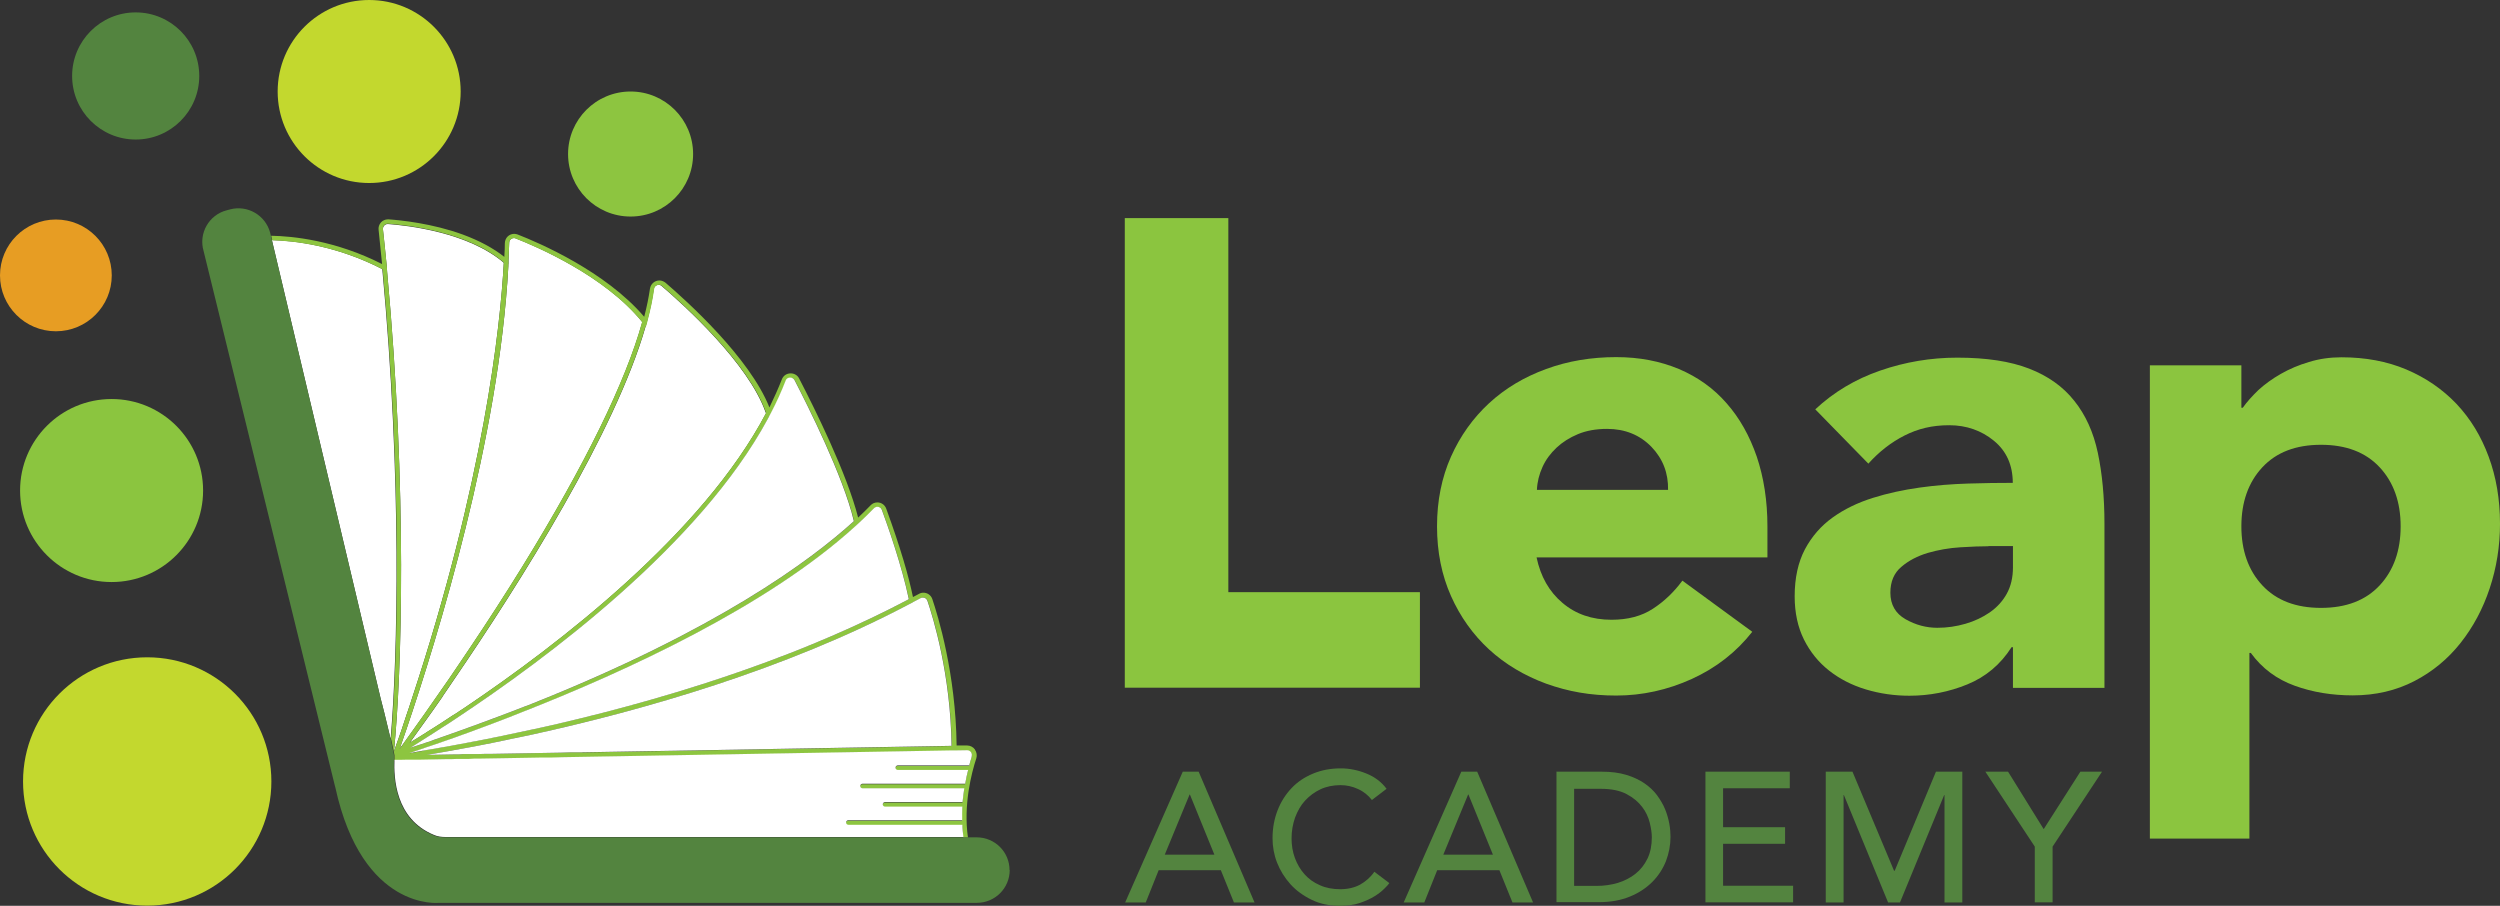 <?xml version="1.0" encoding="UTF-8"?> <svg xmlns="http://www.w3.org/2000/svg" id="Notes_and_Guides" data-name="Notes and Guides" viewBox="0 0 143.16 51.87"><rect x="0" y="0" width="143.16" height="51.87" fill="#333333" stroke="none"/><defs><style> .cls-1 { fill: #53843f; } .cls-2 { fill: #8bc53f; } .cls-3 { fill: #fff; } .cls-4 { fill: #c3d82e; } .cls-5 { fill: #e79d23; } .cls-6 { fill: #8dc540; } </style></defs><g id="_328094af-159b-423a-89ad-54eee187e9d2_1" data-name="328094af-159b-423a-89ad-54eee187e9d2@1"><g><path class="cls-2" d="M64.42,12.49h5.92v21.42h10.97v5.47h-16.9V12.49Z"></path><path class="cls-2" d="M100.34,36.18c-.91,1.16-2.06,2.06-3.46,2.7-1.39.63-2.84.95-4.33.95s-2.75-.23-4.01-.68c-1.25-.46-2.34-1.11-3.27-1.96-.92-.85-1.65-1.87-2.18-3.06-.53-1.19-.8-2.52-.8-3.99s.27-2.8.8-3.99c.53-1.19,1.26-2.21,2.18-3.06.92-.85,2.01-1.5,3.27-1.96,1.25-.46,2.59-.68,4.01-.68,1.32,0,2.51.23,3.59.68,1.08.46,1.99,1.11,2.73,1.96.75.85,1.32,1.87,1.73,3.06.4,1.19.61,2.52.61,3.99v1.78h-13.22c.23,1.09.72,1.96,1.48,2.6.76.65,1.7.97,2.81.97.94,0,1.73-.21,2.37-.63.65-.42,1.21-.96,1.69-1.61l3.99,2.92ZM95.52,28.06c.02-.96-.29-1.78-.95-2.47-.66-.68-1.51-1.03-2.54-1.03-.63,0-1.19.1-1.67.3-.48.2-.89.46-1.23.78-.34.32-.61.68-.8,1.1-.19.42-.3.85-.32,1.31h7.52Z"></path><path class="cls-2" d="M115.27,37.06h-.08c-.63.99-1.48,1.7-2.53,2.13-1.05.43-2.16.65-3.32.65-.86,0-1.69-.12-2.49-.36-.8-.24-1.5-.6-2.11-1.08-.61-.48-1.09-1.08-1.44-1.78-.35-.71-.53-1.53-.53-2.47,0-1.06.2-1.96.59-2.7.39-.73.92-1.34,1.59-1.82.67-.48,1.44-.85,2.3-1.12.86-.27,1.75-.46,2.68-.59.92-.13,1.85-.2,2.77-.23.92-.03,1.78-.04,2.56-.04,0-1.01-.36-1.82-1.08-2.41-.72-.59-1.58-.89-2.56-.89s-1.79.2-2.56.59c-.77.39-1.46.93-2.07,1.61l-3.04-3.11c1.06-.99,2.3-1.73,3.72-2.22,1.42-.49,2.89-.74,4.41-.74,1.67,0,3.04.21,4.12.63,1.08.42,1.94,1.03,2.58,1.84.65.81,1.1,1.8,1.35,2.98.25,1.18.38,2.54.38,4.08v9.38h-5.24v-2.32ZM113.87,31.28c-.43,0-.97.02-1.61.06-.65.04-1.27.15-1.86.32-.6.18-1.1.44-1.52.8-.42.35-.63.85-.63,1.48,0,.68.29,1.19.87,1.52.58.33,1.19.49,1.82.49.56,0,1.09-.08,1.61-.23.52-.15.98-.37,1.39-.65.4-.28.73-.63.97-1.06.24-.43.36-.94.36-1.52v-1.22h-1.41Z"></path><path class="cls-2" d="M123.11,20.92h5.24v2.43h.08c.23-.33.53-.66.89-1.01.37-.34.8-.65,1.29-.93.49-.28,1.03-.51,1.61-.68.58-.18,1.2-.27,1.86-.27,1.37,0,2.61.23,3.72.7,1.11.47,2.07,1.13,2.87,1.97.8.85,1.41,1.85,1.84,3.02.43,1.16.65,2.44.65,3.84,0,1.29-.2,2.53-.59,3.7-.39,1.18-.95,2.22-1.67,3.13-.72.91-1.6,1.64-2.64,2.18-1.04.54-2.22.82-3.53.82-1.19,0-2.3-.18-3.32-.55-1.03-.37-1.87-.99-2.52-1.88h-.08v10.63h-5.7v-27.11ZM128.35,30.14c0,1.39.4,2.52,1.2,3.38.8.86,1.92,1.29,3.36,1.29s2.56-.43,3.36-1.29c.8-.86,1.2-1.99,1.2-3.38s-.4-2.52-1.2-3.38c-.8-.86-1.92-1.29-3.36-1.29s-2.56.43-3.36,1.29c-.8.86-1.2,1.99-1.2,3.38Z"></path><g><path class="cls-1" d="M67.72,44.19h.92l3.2,7.49h-1.18l-.75-1.85h-3.56l-.74,1.85h-1.18l3.3-7.49ZM69.54,48.94l-1.4-3.44h-.02l-1.42,3.44h2.83Z"></path><path class="cls-1" d="M78.56,45.81c-.21-.27-.48-.49-.8-.63-.32-.15-.66-.22-1-.22-.42,0-.81.08-1.15.24-.34.16-.63.38-.88.65s-.43.6-.57.97c-.13.37-.2.77-.2,1.19,0,.39.06.77.19,1.12.13.35.31.66.55.93.24.27.53.48.88.63.35.16.74.23,1.17.23s.81-.09,1.13-.26c.32-.18.6-.42.82-.74l.86.65c-.06.08-.15.19-.3.33-.14.14-.33.29-.56.43-.23.14-.51.27-.84.38-.33.11-.71.16-1.14.16-.59,0-1.13-.11-1.6-.34-.48-.23-.88-.52-1.22-.89-.33-.37-.59-.78-.77-1.24-.18-.46-.26-.93-.26-1.4,0-.58.1-1.11.29-1.6.19-.49.46-.91.8-1.27s.75-.63,1.23-.83c.48-.2,1.01-.3,1.59-.3.49,0,.98.1,1.45.29.48.19.87.48,1.17.88l-.85.65Z"></path><path class="cls-1" d="M83.67,44.19h.92l3.2,7.49h-1.18l-.75-1.85h-3.56l-.74,1.85h-1.18l3.3-7.49ZM85.49,48.94l-1.4-3.44h-.02l-1.42,3.44h2.83Z"></path><path class="cls-1" d="M89.12,44.19h2.61c.53,0,.99.06,1.39.18.4.12.74.28,1.04.48.29.2.54.43.73.69.19.26.35.53.46.8s.19.55.24.82c.05.27.07.53.07.76,0,.48-.09.94-.26,1.39-.18.45-.44.85-.78,1.19-.35.35-.77.63-1.28.84s-1.1.32-1.77.32h-2.44v-7.49ZM90.14,50.73h1.28c.43,0,.84-.06,1.22-.17.38-.12.72-.29,1.01-.52.29-.23.52-.52.69-.87.17-.35.25-.76.25-1.22,0-.24-.04-.52-.12-.84-.08-.32-.22-.63-.44-.91-.22-.29-.51-.53-.89-.73-.38-.2-.87-.3-1.48-.3h-1.52v5.58Z"></path><path class="cls-1" d="M97.66,44.19h4.83v.95h-3.82v2.23h3.55v.95h-3.55v2.4h4.01v.95h-5.02v-7.49Z"></path><path class="cls-1" d="M104.57,44.19h1.51l2.38,5.67h.04l2.36-5.67h1.51v7.49h-1.02v-6.15h-.02l-2.53,6.15h-.68l-2.53-6.15h-.02v6.15h-1.02v-7.49Z"></path><path class="cls-1" d="M116.52,48.48l-2.83-4.29h1.3l2.04,3.29,2.1-3.29h1.24l-2.83,4.29v3.19h-1.02v-3.19Z"></path></g></g><g><g><g><circle class="cls-4" cx="8.43" cy="44.75" r="7.11"></circle><circle class="cls-4" cx="21.14" cy="5.24" r="5.24"></circle><circle class="cls-6" cx="36.11" cy="8.82" r="3.58"></circle><circle class="cls-5" cx="3.2" cy="15.77" r="3.2"></circle><circle class="cls-2" cx="6.39" cy="28.09" r="5.24"></circle><circle class="cls-1" cx="7.77" cy="4.35" r="3.64"></circle></g><g><g><g><path class="cls-3" d="M22.36,42.28c-.22-.94-.53-2.19-.57-2.31l-6.22-26.22c1.23.03,3.67.29,6.32,1.66,1.13,12.05.88,22.14.48,26.87Z"></path><polygon class="cls-3" points="22.58 43.53 22.58 43.53 22.58 43.53 22.58 43.53"></polygon><polygon class="cls-3" points="22.66 43.53 22.65 43.53 22.65 43.53 22.66 43.53"></polygon></g><path class="cls-6" d="M22.65,43.53h.01-.01Z"></path></g><g><path class="cls-3" d="M28.85,15.03c-.2,3.68-1.13,12.49-5.28,25.03-.09.29-.19.58-.29.87h0c-.09.27-.18.55-.27.82-.15.42-.3.85-.45,1.28.45-4.43.77-14.91-.39-27.45,0-.05-.01-.1-.01-.15,0-.05,0-.11-.01-.16-.07-.71-.14-1.42-.22-2.13-.02-.16.11-.31.27-.31h.02c1.08.08,4.58.46,6.63,2.22Z"></path><path class="cls-3" d="M22.58,43.53h0s0,0,0,0h0ZM22.65,43.53h.01-.01Z"></path></g><g><g><path class="cls-3" d="M22.58,43.53h0s0,0,0,0h0ZM22.65,43.53h.01-.01Z"></path><path class="cls-3" d="M36.78,18.44c-.95,3.43-3.29,8.2-6.85,13.98-1,1.62-2.01,3.18-2.97,4.61-.22.32-.43.64-.64.95,0,0,0,0,0,0-.21.31-.41.61-.61.9-1,1.45-1.89,2.71-2.59,3.68-.07.09-.13.17-.19.25h0s-.03.04-.04.06c.02-.07.05-.14.07-.21h0c.09-.27.2-.58.31-.89,1.8-5.29,5.31-16.7,5.84-26.52,0-.06,0-.12.01-.18,0-.06,0-.12,0-.17.01-.33.03-.67.04-1,0-.16.13-.27.27-.27.03,0,.07,0,.1.02,1.2.47,5.09,2.13,7.24,4.78Z"></path></g><path class="cls-6" d="M22.65,43.53h.01-.01ZM22.65,43.53h.01-.01Z"></path></g><path class="cls-3" d="M43.88,23.64c-3.63,6.92-11.9,13.27-17.23,16.86-.11.07-.21.14-.32.21-.14.1-.28.19-.42.27-.52.35-1.01.66-1.46.94-.07.05-.14.1-.22.14-.07.05-.15.09-.22.14-.19.12-.37.23-.54.33.39-.54.83-1.15,1.31-1.83.18-.26.37-.53.56-.8,0,0,0,0,0-.01.19-.28.39-.57.59-.87,3.91-5.71,9.32-14.32,11.04-20.32.02-.06.03-.11.05-.16.01-.06.03-.11.04-.16.17-.64.3-1.25.38-1.83.02-.15.14-.24.27-.24.06,0,.13.02.18.07,1.24,1.06,4.98,4.43,5.96,7.26Z"></path><g><path class="cls-6" d="M22.65,43.53h.01-.01Z"></path><g><path class="cls-6" d="M22.65,43.53h.01-.01ZM22.65,43.53h.01-.01Z"></path><path class="cls-6" d="M55.83,42.92c-.1-.14-.27-.23-.44-.23h-.61c-.05-4.13-1.07-7.43-1.39-8.38-.07-.22-.28-.37-.51-.37-.09,0-.18.02-.26.07-.12.06-.23.12-.34.18-.24-1.18-.71-2.81-1.53-5.06-.08-.22-.28-.36-.51-.36-.15,0-.29.06-.39.17-.2.2-.43.44-.71.7-.63-2.5-2.48-6.23-3.38-7.97-.09-.18-.28-.29-.48-.29-.23,0-.43.13-.51.35-.21.53-.45,1.07-.71,1.6-1.13-2.85-4.74-6.1-5.95-7.14-.1-.08-.23-.13-.35-.13-.27,0-.5.2-.54.47-.07.49-.18,1.03-.33,1.61-2.22-2.6-6.01-4.23-7.24-4.71-.06-.02-.13-.04-.2-.04-.3,0-.53.23-.54.53,0,.22-.01.48-.03.79-.63-.5-1.43-.93-2.38-1.28-1.75-.64-3.56-.82-4.25-.87-.01,0-.03,0-.04,0-.15,0-.3.07-.4.18-.1.12-.15.27-.13.42.07.66.13,1.31.2,1.96-2.68-1.36-5.13-1.6-6.35-1.62l.03.13.03.13c1.23.03,3.67.29,6.32,1.66,1.13,12.05.88,22.14.48,26.87.03.15.07.29.09.42.04.17.07.32.09.43h0c.01.05.02.08.02.11,0,.01,0,.02,0,.03h0s0,.07,0,.08h0v.06s0,0,0,0c0,.04,0,.08,0,.12h.17s.03,0,.03,0h.14s.41-.01.41-.01h.15s.25,0,.25,0h.19s.18,0,.18,0l1.51-.03h.26s.25-.01.25-.01h.7s.34-.02.34-.02h.33s3.45-.06,3.45-.06h.61s.62-.02.62-.02l22.34-.39h.26s.6-.01.6-.01h0c.19,0,.32.18.26.36-.04.14-.1.31-.15.51h-4.09c-.07,0-.13.06-.13.13s.06.13.13.13h4.03c-.06.23-.12.5-.17.79h-5.88c-.07,0-.13.06-.13.13,0,.07.06.13.13.13h5.83c-.04.25-.07.51-.1.79h-4.44c-.07,0-.13.06-.13.13s.06.13.13.13h4.43c-.01.25-.02.52-.01.78h-6.52c-.07,0-.13.06-.13.13s.06.13.13.13h6.53c0,.23.03.46.06.7h.27c-.27-1.88.21-3.72.48-4.54.05-.16.02-.35-.08-.49ZM44.08,23.83c.03-.06.06-.12.09-.17.32-.61.6-1.23.84-1.85.04-.12.15-.17.26-.17.1,0,.19.05.25.15.76,1.47,2.79,5.51,3.39,8.05-2.49,2.27-7.91,6.27-18.47,10.47-.14.06-.27.11-.42.16-.13.05-.27.11-.41.16-1.38.53-2.84,1.07-4.39,1.61-.08.03-.16.06-.23.08h0c-.09.03-.18.06-.27.1-.21.07-.42.14-.63.21-.06.02-.12.04-.18.06h0c-.06.02-.12.04-.18.06-.07.02-.14.05-.22.07.09-.06.17-.11.27-.17.07-.04.15-.09.22-.14.07-.05.14-.09.22-.14.35-.22.73-.46,1.14-.73.13-.08.27-.17.41-.26.11-.07.22-.14.33-.22h0c5.25-3.47,14-9.99,17.88-17.18.03-.06.06-.11.09-.17ZM36.99,18.7c.02-.06.03-.11.05-.16.01-.06.03-.11.04-.16.17-.64.3-1.25.38-1.83.02-.15.14-.24.27-.24.06,0,.13.02.18.07,1.24,1.06,4.98,4.43,5.96,7.26-3.63,6.92-11.9,13.27-17.23,16.86-.11.07-.21.14-.32.21-.14.1-.28.19-.42.27-.52.35-1.01.66-1.46.94-.07.05-.14.1-.22.14-.07.05-.15.09-.22.14-.19.12-.37.23-.54.33.39-.54.83-1.15,1.31-1.83.18-.26.37-.53.56-.8,0,0,0,0,0-.01.19-.28.39-.57.59-.87,3.91-5.71,9.32-14.32,11.04-20.32ZM22.56,43.01c.45-4.43.77-14.91-.39-27.45,0-.05-.01-.1-.01-.15,0-.05,0-.11-.01-.16-.07-.71-.14-1.42-.22-2.13-.02-.16.11-.31.27-.31h.02c1.08.08,4.58.46,6.63,2.22-.2,3.68-1.13,12.49-5.28,25.03-.09.29-.19.58-.29.87h0c-.09.27-.18.55-.27.82-.15.42-.3.85-.45,1.28ZM23.12,42.57c-.07.09-.13.17-.19.25h0s-.03.04-.04.06c.02-.07.05-.14.07-.21h0c.09-.27.2-.58.31-.89,1.8-5.29,5.31-16.7,5.84-26.52,0-.06,0-.12.01-.18,0-.06,0-.12,0-.17.01-.33.03-.67.04-1,0-.16.13-.27.27-.27.03,0,.07,0,.1.02,1.2.47,5.09,2.13,7.24,4.78-.95,3.43-3.29,8.2-6.85,13.98-1,1.62-2.01,3.18-2.97,4.61-.22.32-.43.64-.64.95,0,0,0,0,0,0-.21.31-.41.61-.61.9-1,1.45-1.89,2.71-2.59,3.68ZM24.21,43c-.11.02-.22.04-.33.06-.05.01-.11.02-.16.03h0c-.05.01-.11.02-.16.03-.03,0-.07.01-.1.01.04-.01.07-.02.12-.04.06-.02.12-.04.18-.06h0c.06-.02.12-.04.18-.06.14-.05.3-.1.46-.16.09-.03.18-.06.27-.09.08-.03.16-.05.24-.08,1.15-.39,2.52-.89,4.03-1.47.14-.06.29-.11.43-.17,0,0,0,0,0,0,.14-.06.29-.11.43-.17,6.13-2.4,14.19-6.13,19.19-10.69.04-.03.07-.07.11-.1.04-.03.07-.07.11-.1.29-.27.57-.54.84-.82.06-.06.13-.09.2-.09.11,0,.22.06.26.18.34.92,1.15,3.22,1.54,5.1-5.56,2.94-12.51,5.39-20.44,7.21-.19.04-.38.09-.58.13,0,0,0,0,0,0-.2.04-.4.09-.61.13-.87.19-1.74.37-2.63.55-.1.02-.2.04-.31.06-.11.03-.22.04-.32.06-.83.16-1.67.32-2.52.46-.07.01-.13.02-.2.03-.07.01-.15.03-.22.04ZM33.36,43.08h-.62s-.61.02-.61.02l-4.04.07h-.32s-.34.01-.34.01h-.88s-.25.02-.25.02h-.25s-1.6.03-1.6.03c.66-.11,1.38-.24,2.14-.38.11-.02.22-.04.33-.06,0,0,0,0,0,0,.1-.02.21-.04.32-.06.66-.13,1.35-.26,2.06-.42.19-.04.39-.08.59-.12.19-.04.37-.08.56-.12,0,0,0,0,.01,0,6.37-1.4,14.51-3.72,21.61-7.47.04-.02.08-.04.12-.06.04-.02.08-.04.12-.07.14-.07.28-.15.42-.22.04-.02.09-.03.13-.03.12,0,.22.07.26.19.33.98,1.33,4.22,1.38,8.31l-21.16.37Z"></path></g></g><g><path class="cls-3" d="M22.58,43.53h0s0,0,0,0h0ZM22.65,43.53h.01-.01Z"></path><path class="cls-3" d="M48.9,29.84c-2.49,2.27-7.91,6.27-18.47,10.47-.14.06-.27.11-.42.16-.13.05-.27.11-.41.16-1.38.53-2.84,1.07-4.39,1.61-.08.03-.16.06-.23.08h0c-.09.03-.18.06-.27.1-.21.07-.42.14-.63.21-.06.02-.12.04-.18.06h0c-.06.02-.12.04-.18.06-.07.02-.14.05-.22.07.09-.06.17-.11.27-.17.07-.04.15-.09.22-.14.07-.05.14-.09.22-.14.35-.22.73-.46,1.14-.73.13-.08.27-.17.41-.26.11-.07.22-.14.33-.22h0c5.25-3.47,14-9.99,17.88-17.18.03-.06.06-.11.09-.17.03-.06.06-.12.09-.17.32-.61.6-1.23.84-1.85.04-.12.15-.17.26-.17.1,0,.19.05.25.15.76,1.47,2.79,5.51,3.39,8.05Z"></path></g><path class="cls-3" d="M22.58,43.53h0s0,0,0,0h0ZM22.65,43.53h.01-.01Z"></path><g><path class="cls-3" d="M22.58,43.53h0s0,0,0,0h0ZM22.65,43.53h.01-.01Z"></path><path class="cls-6" d="M22.65,43.53h.01-.01Z"></path></g><g><path class="cls-3" d="M22.58,43.53h0s0,0,0,0h0ZM22.65,43.53h.01-.01Z"></path><g><path class="cls-3" d="M52.03,34.32c-5.56,2.94-12.51,5.39-20.44,7.21-.19.04-.38.09-.58.13,0,0,0,0,0,0-.2.04-.4.09-.61.13-.87.19-1.74.37-2.63.55-.1.02-.2.04-.31.06-.11.03-.22.04-.32.06-.83.16-1.67.32-2.52.46-.07.01-.13.02-.2.03-.07.01-.15.03-.22.04-.11.02-.22.04-.33.06-.05.01-.11.02-.16.03h0c-.05.01-.11.02-.16.03-.03,0-.07.01-.1.01.04-.01.07-.02.12-.04.06-.02.12-.04.18-.06h0c.06-.02.12-.04.18-.06.14-.05.3-.1.46-.16.09-.03.18-.06.27-.09.08-.03.16-.05.24-.08,1.15-.39,2.52-.89,4.03-1.47.14-.06.29-.11.43-.17,0,0,0,0,0,0,.14-.06.29-.11.43-.17,6.13-2.4,14.19-6.13,19.19-10.69.04-.03.07-.07.11-.1.04-.03.07-.07.11-.1.29-.27.57-.54.84-.82.06-.06.13-.09.2-.09.11,0,.22.06.26.18.34.92,1.15,3.22,1.54,5.1Z"></path><path class="cls-3" d="M54.51,42.71l-21.16.37h-.62s-.61.02-.61.02l-4.04.07h-.32s-.34.01-.34.01h-.88s-.25.02-.25.02h-.25s-1.6.03-1.6.03c.66-.11,1.38-.24,2.14-.38.11-.02.22-.04.33-.06,0,0,0,0,0,0,.1-.02.21-.04.32-.06.66-.13,1.35-.26,2.06-.42.19-.04.39-.08.59-.12.19-.04.37-.08.56-.12,0,0,0,0,.01,0,6.37-1.4,14.51-3.72,21.61-7.47.04-.02.08-.04.12-.06.04-.02.08-.04.12-.07.14-.07.28-.15.42-.22.04-.02.09-.03.13-.03.12,0,.22.07.26.19.33.98,1.33,4.22,1.38,8.31Z"></path><path class="cls-3" d="M55.65,43.32c-.04.14-.1.31-.15.51h-4.09c-.07,0-.13.06-.13.13s.06.13.13.13h4.03c-.06.23-.12.5-.17.79h-5.88c-.07,0-.13.06-.13.13,0,.07.06.13.13.13h5.83c-.04.25-.07.51-.1.79h-4.44c-.07,0-.13.06-.13.13s.06.13.13.13h4.43c-.01.25-.02.52-.01.78h-6.52c-.07,0-.13.06-.13.13s.06.13.13.13h6.53c0,.23.03.46.06.7h-29.67c-.22,0-.45-.03-.65-.12-2.22-.92-2.3-3.27-2.26-4.3h0s.07,0,.07,0h.1s.03,0,.03,0h.14s.41-.01.41-.01h.15s.25,0,.25,0h.19s.18,0,.18,0l1.51-.03h.26s.25-.01.25-.01h.7s.34-.02.34-.02h.33s3.45-.06,3.45-.06h.61s.62-.02.62-.02l22.34-.39h.26s.6-.01.6-.01h0c.19,0,.32.18.26.36Z"></path></g></g></g></g><path class="cls-1" d="M57.82,49.82c0,1.04-.84,1.88-1.88,1.88h-30.79s-4.4.5-5.95-6.62c-.01-.03-.02-.07-.03-.11l-7.51-30.59c-.3-1.01.3-2.08,1.33-2.34l.19-.05c.98-.26,2,.32,2.28,1.3l.05.2.03.13.03.13,6.22,26.22c.04.12.35,1.37.57,2.31.03.15.07.29.09.42.04.17.07.32.09.43h0c.01.05.02.08.02.11,0,.01,0,.02,0,.03h0s0,.07,0,.08h0v.06s0,0,0,0c0,.04,0,.08,0,.12h0c-.03,1.04.04,3.38,2.26,4.3.2.09.43.12.65.12h30.46c1.04,0,1.88.84,1.88,1.87Z"></path></g></g></svg> 